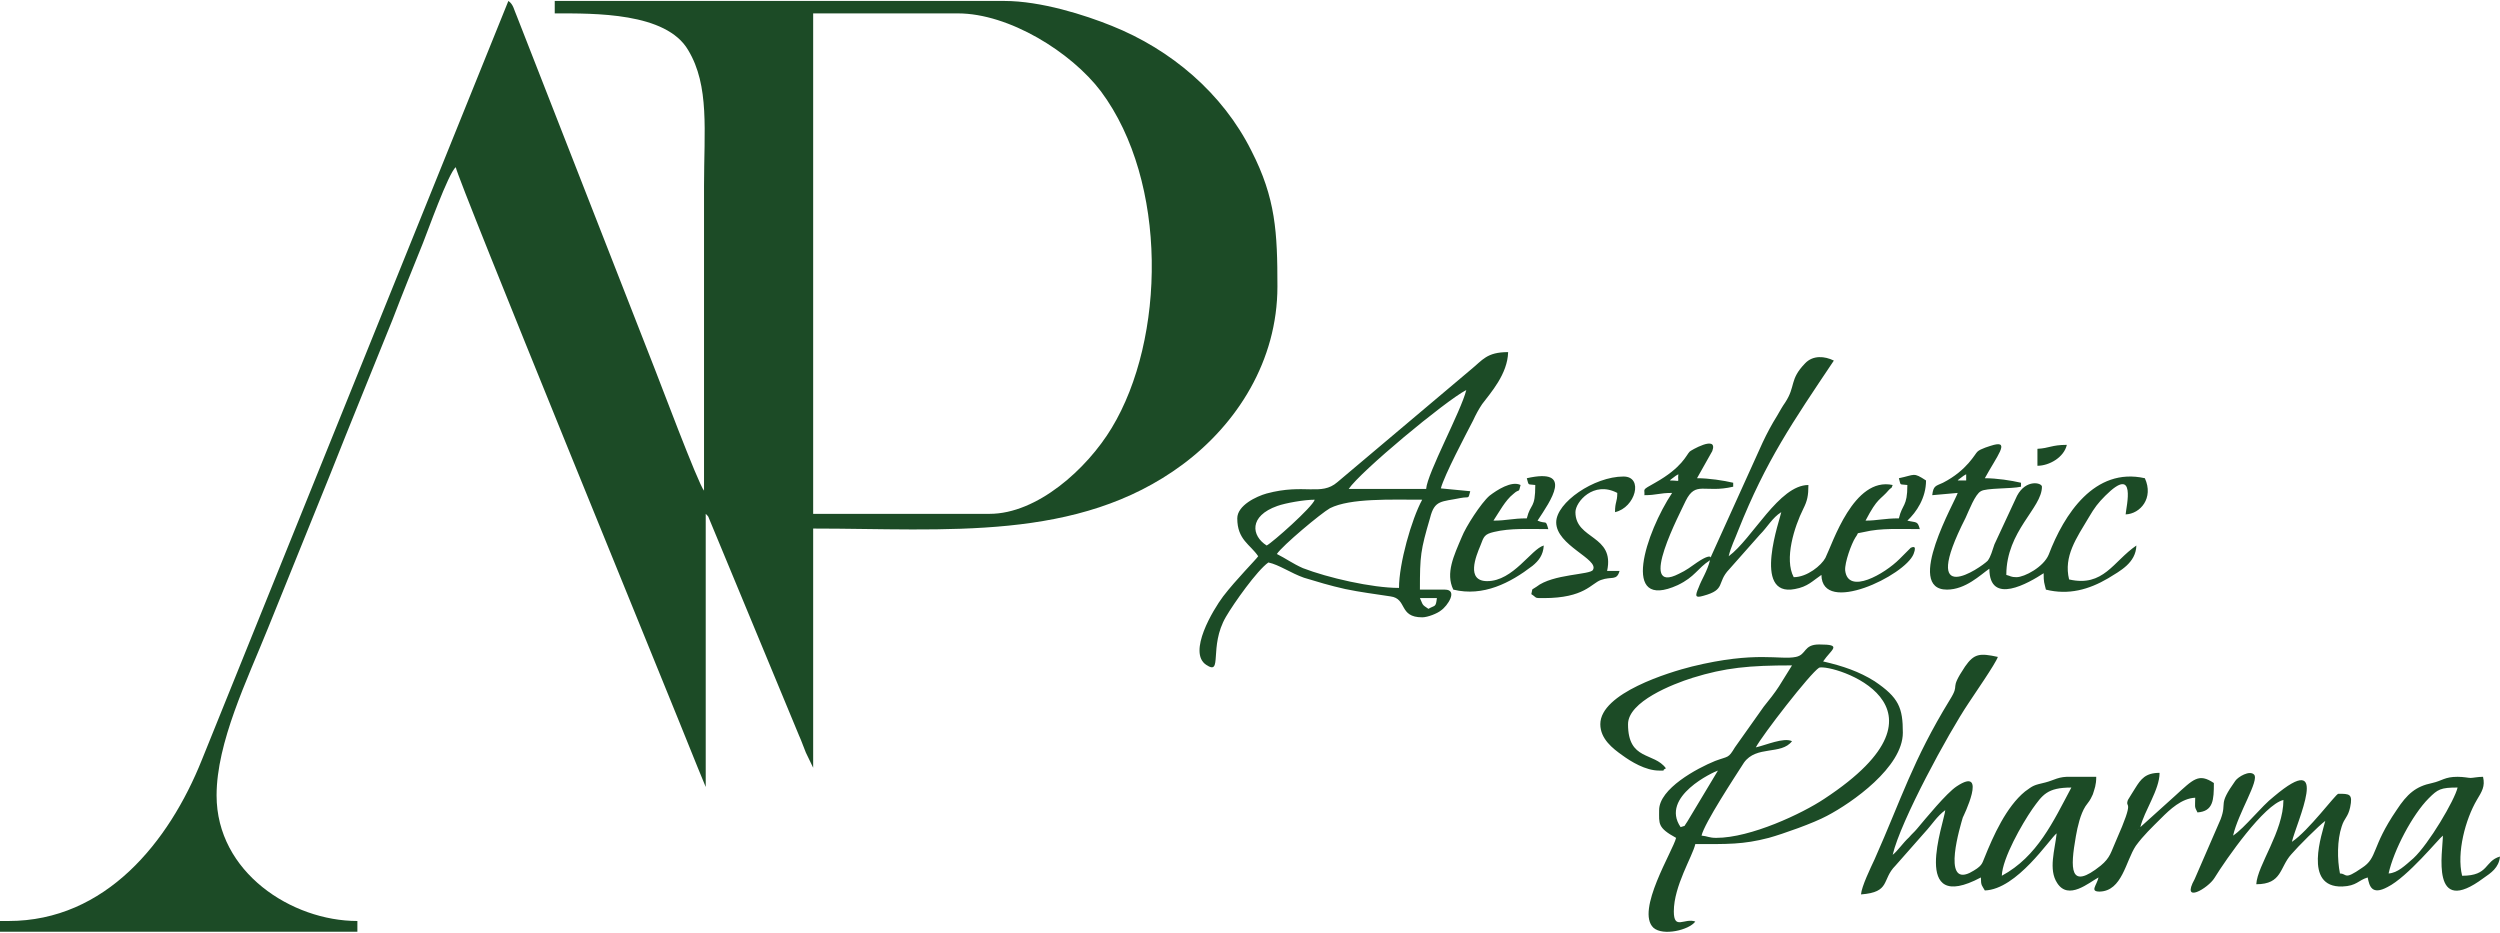 <?xml version="1.0" encoding="UTF-8"?>
<!DOCTYPE svg PUBLIC "-//W3C//DTD SVG 1.1//EN" "http://www.w3.org/Graphics/SVG/1.1/DTD/svg11.dtd">
<!-- Creator: CorelDRAW 2021 (64-Bit) -->
<svg xmlns="http://www.w3.org/2000/svg" xml:space="preserve" width="260px" height="97px" version="1.1" shape-rendering="geometricPrecision" text-rendering="geometricPrecision" image-rendering="optimizeQuality" fill-rule="evenodd" clip-rule="evenodd"
viewBox="0 0 44210 16460"
 xmlns:xlink="http://www.w3.org/1999/xlink"
 xmlns:xodm="http://www.corel.com/coreldraw/odm/2003">
 <g id="Layer_x0020_1">
  <path fill="#1C4B26" d="M17500 9070l-3120 0 0 -8850 2560 0c900,0 2000,680 2530,1380 1190,1600 1140,4380 190,5950 -440,730 -1320,1520 -2160,1520zm-17350 7200l-150 0 0 190 6320 0 0 -190c-1160,0 -2490,-860 -2490,-2220 0,-940 540,-2040 910,-2960 370,-920 730,-1800 1100,-2720 360,-910 730,-1810 1100,-2730 180,-470 350,-890 540,-1360 70,-170 450,-1240 580,-1340 20,190 3770,9340 4280,10620l140 340 0 -4830c60,60 40,40 70,110l1580 3810c50,110 70,180 120,300l130 270 0 -4230c2350,0 4680,240 6530,-1130 970,-720 1680,-1840 1680,-3150 0,-960 -30,-1560 -460,-2400 -510,-1020 -1420,-1790 -2470,-2210 -470,-190 -1250,-440 -1900,-440l-7950 0 0 220c700,0 1970,-20 2360,650 380,630 280,1430 280,2400 0,1800 0,3590 0,5390 -100,-110 -820,-2030 -870,-2150l-2440 -6240c-50,-110 -60,-210 -150,-270l-5420 13420c-580,1450 -1700,2850 -3420,2850z"/>
  <path fill="#1C4B26" d="M37110 15500l0 0zm2380 -740l0 0zm2750 670c90,-410 420,-1040 710,-1330 160,-160 210,-190 510,-190 -50,220 -510,1000 -780,1250 -150,130 -280,260 -440,270zm-2750 -670c90,-400 470,-980 370,-1080 -80,-80 -280,40 -330,110 -320,450 -140,360 -260,680l-460 1060c-250,450 240,160 350,-20 210,-340 880,-1300 1220,-1380 0,560 -460,1150 -480,1490 460,0 410,-300 620,-530 110,-130 490,-510 600,-590 -50,210 -400,1180 300,1160 260,-10 280,-110 450,-160 30,150 70,320 350,170 360,-180 910,-860 980,-910 0,280 -230,1460 720,750 130,-90 270,-180 290,-380 -280,80 -190,340 -670,340 -100,-410 60,-1000 260,-1340 90,-150 150,-240 110,-410 -90,0 -180,20 -220,20 -40,0 -120,-20 -230,-20 -230,0 -270,70 -450,110 -290,60 -440,190 -630,480 -450,660 -330,840 -610,1020 -330,230 -260,100 -390,100 -50,-250 -50,-590 30,-830 50,-160 110,-160 150,-340 50,-240 -10,-240 -210,-240 -50,10 -530,660 -820,850 80,-340 710,-1670 -320,-800 -220,170 -510,550 -720,690zm-9110 -1150l-540 900c-80,110 -10,60 -120,100 -370,-540 590,-980 660,-1000zm0 0l0 0zm-30 1190c-130,0 -150,-30 -260,-40 50,-220 590,-1040 750,-1290 220,-310 660,-130 850,-380 -150,-70 -460,70 -640,110 110,-210 960,-1310 1120,-1410 240,-70 2600,670 90,2320 -390,260 -1300,690 -1910,690zm-2050 -2010c0,260 220,430 390,550 150,110 410,270 650,270 150,0 20,10 120,-40 -210,-290 -670,-130 -670,-780 0,-400 790,-710 1140,-820 580,-180 1000,-220 1760,-220l-230 370c-70,110 -180,250 -270,360l-510 720c-120,200 -110,150 -350,240 -320,130 -990,490 -990,870 0,240 -30,310 300,490 -50,220 -720,1290 -400,1590 170,150 630,40 740,-110 -190,-70 -380,160 -380,-180 0,-450 330,-970 380,-1190 570,0 840,10 1300,-110 250,-70 790,-260 1030,-390 440,-230 1340,-860 1340,-1470 0,-440 -70,-620 -500,-910 -270,-170 -560,-270 -910,-350 150,-220 350,-300 -70,-300 -280,0 -220,180 -410,220 -280,60 -700,-110 -1840,170 -400,100 -1620,470 -1620,1020zm9520 1860l10 10c0,0 -20,-10 -10,-10zm-3420 -340l0 0zm1000 1160c10,-310 360,-920 540,-1180 180,-250 260,-380 690,-380 -320,600 -600,1220 -1230,1560zm-1000 -1160c-20,220 -630,1860 630,1190 0,150 20,140 70,230 570,-20 1150,-920 1270,-1010 -30,290 -150,640 10,880 200,310 560,-10 730,-100 -30,140 -160,250 20,250 400,-10 460,-540 640,-810 140,-190 280,-320 450,-490 150,-150 360,-350 600,-360 0,160 -20,150 40,260 280,-20 290,-220 290,-520 -270,-180 -360,-70 -690,230l-610 550c70,-290 340,-660 340,-960 -250,0 -330,110 -430,270 -30,50 -120,190 -130,210 -60,170 140,-70 -210,720 -90,200 -100,300 -270,440 -560,450 -540,50 -440,-520 30,-170 80,-390 170,-530 70,-100 70,-80 130,-210 30,-100 60,-160 60,-310l-440 0c-230,-10 -300,60 -460,100 -210,50 -210,50 -360,160 -330,270 -560,780 -720,1180 -40,90 -30,140 -260,260 -490,230 -160,-840 -120,-980 0,0 460,-930 -110,-550 -180,120 -540,560 -700,750 -50,60 -90,90 -140,150 -110,100 -200,240 -290,310 140,-600 990,-2160 1340,-2680 90,-140 480,-700 520,-820 -320,-70 -420,-60 -580,170 -300,450 -70,270 -270,590 -660,1080 -850,1740 -1330,2820 -70,150 -230,480 -240,620 530,-40 360,-260 610,-510l520 -590c130,-140 210,-280 360,-390z"/>
  <path fill="#1C4B26" d="M31500 9040l0 0zm4530 -1120l0 300c210,0 470,-150 520,-370 -270,0 -310,60 -520,70zm-8510 1300c0,410 760,650 650,840 -40,90 -710,70 -1000,300 -100,70 -60,10 -90,130 110,70 40,70 220,70 720,0 840,-260 1010,-320 190,-70 280,20 330,-160l-220 0c140,-640 -560,-550 -560,-1040 0,-180 320,-560 740,-340 0,170 -40,150 -40,340 360,-80 510,-630 150,-630 -520,0 -1190,460 -1190,810zm-520 -780c40,140 10,100 150,120 0,430 -80,310 -150,590 -260,0 -350,40 -590,40 100,-150 210,-360 350,-470 120,-110 90,0 130,-160 -160,-80 -420,90 -550,190 -150,130 -420,550 -490,730 -140,330 -290,640 -150,930 530,130 1010,-120 1400,-420 110,-90 190,-190 200,-360 -220,60 -540,630 -1000,630 -380,0 -200,-440 -120,-630 60,-160 70,-200 240,-240 290,-70 620,-50 960,-50 -50,-180 -30,-80 -190,-150 230,-350 650,-940 -190,-750zm7770 -70l0 110 -150 0c50,-50 -30,20 60,-50 40,-30 50,-40 90,-60zm-600 370l450 -40c-30,120 -950,1710 -190,1710 330,0 590,-260 750,-370 0,660 700,250 960,80 0,170 10,160 40,290 400,100 760,0 1100,-200 210,-130 490,-270 500,-580 -410,280 -580,740 -1190,600 -100,-410 130,-730 350,-1100 100,-170 160,-250 290,-380 560,-560 370,190 360,330 260,-10 500,-290 340,-640 -890,-200 -1430,640 -1700,1350 -90,220 -430,400 -570,400 -100,0 -100,-20 -180,-40 0,-780 630,-1180 630,-1560 0,-70 -280,-140 -440,160l-400 860c-40,110 -60,210 -120,290 -120,120 -1230,890 -390,-760 60,-130 170,-420 270,-470 90,-60 540,-40 710,-80l0 -70c-170,-40 -430,-80 -640,-80 220,-400 440,-660 160,-590 -70,20 -240,70 -290,120 -40,30 -180,330 -610,550 -130,60 -170,50 -190,220zm-9060 1820l300 0c-20,170 -30,120 -150,190 -120,-80 -90,-60 -150,-190zm-2710 -930c-270,-170 -320,-520 190,-700 140,-50 470,-110 660,-110 -40,130 -750,760 -850,810zm2340 750c-480,0 -1260,-180 -1700,-350 -180,-80 -300,-170 -460,-250 100,-150 780,-720 940,-810 360,-180 1080,-150 1630,-150 -190,350 -410,1130 -410,1560zm1190 -3500c-90,370 -690,1470 -710,1750l-1370 0c210,-310 1700,-1550 2080,-1750zm0 0l0 0zm-4050 2270c0,380 230,460 370,670 -40,60 -390,410 -620,710 -180,240 -630,990 -300,1210 300,200 40,-320 350,-850 140,-240 550,-820 750,-960 190,40 400,190 630,270 230,70 460,140 730,200 290,60 480,80 800,130 300,40 140,370 560,370 100,0 270,-70 330,-120 120,-80 310,-370 70,-370l-440 0c0,-600 10,-690 180,-1270 80,-320 200,-280 540,-350 160,-30 130,30 170,-120l-520 -50c60,-230 440,-950 570,-1200 50,-110 100,-200 160,-290 150,-200 450,-530 460,-920 -380,0 -450,140 -660,310l-2360 1990c-290,250 -580,20 -1250,200 -180,50 -520,210 -520,440zm7800 -780c-20,160 60,110 -150,110 50,-50 -30,20 60,-50 40,-30 50,-40 90,-60zm0 0l0 0zm1820 670c-10,90 -530,1510 240,1360 230,-40 320,-150 470,-250 10,720 1480,10 1630,-370 70,-180 -40,-110 -50,-110l-200 200c-260,260 -910,640 -960,200 -10,-140 110,-470 180,-580 80,-110 -10,-60 160,-100 290,-70 630,-50 980,-50 -40,-150 -60,-110 -220,-150 160,-150 330,-400 330,-710 -230,-150 -190,-100 -480,-40 40,140 0,100 150,120 0,390 -90,330 -150,590 -260,0 -380,40 -590,40 220,-420 250,-350 420,-550 50,-50 30,0 60,-80 -690,-150 -1060,1030 -1190,1290 -70,130 -320,340 -560,340 -170,-320 10,-890 170,-1210 70,-140 90,-230 90,-420 -520,0 -990,950 -1410,1260 40,-170 110,-300 170,-460 490,-1230 960,-1910 1690,-3000 -160,-80 -370,-100 -510,50 -280,290 -160,400 -350,690 -50,70 -100,160 -140,230 -100,160 -180,310 -260,480l-910 2010c-30,120 90,-120 -250,110 -100,70 -190,140 -320,200 -760,390 40,-1110 120,-1290 180,-360 330,-130 840,-250l0 -70c-170,-40 -430,-80 -640,-80l270 -480c110,-300 -400,0 -400,10 -60,60 -130,280 -610,550 -250,140 -180,100 -190,220 220,0 260,-40 490,-40 -460,690 -930,2100 100,1630 310,-150 340,-290 570,-440 -50,200 -150,340 -200,480 -70,160 -60,190 80,150 410,-110 230,-230 460,-470l540 -610c140,-140 220,-300 380,-400z"/>
 </g>
</svg>
